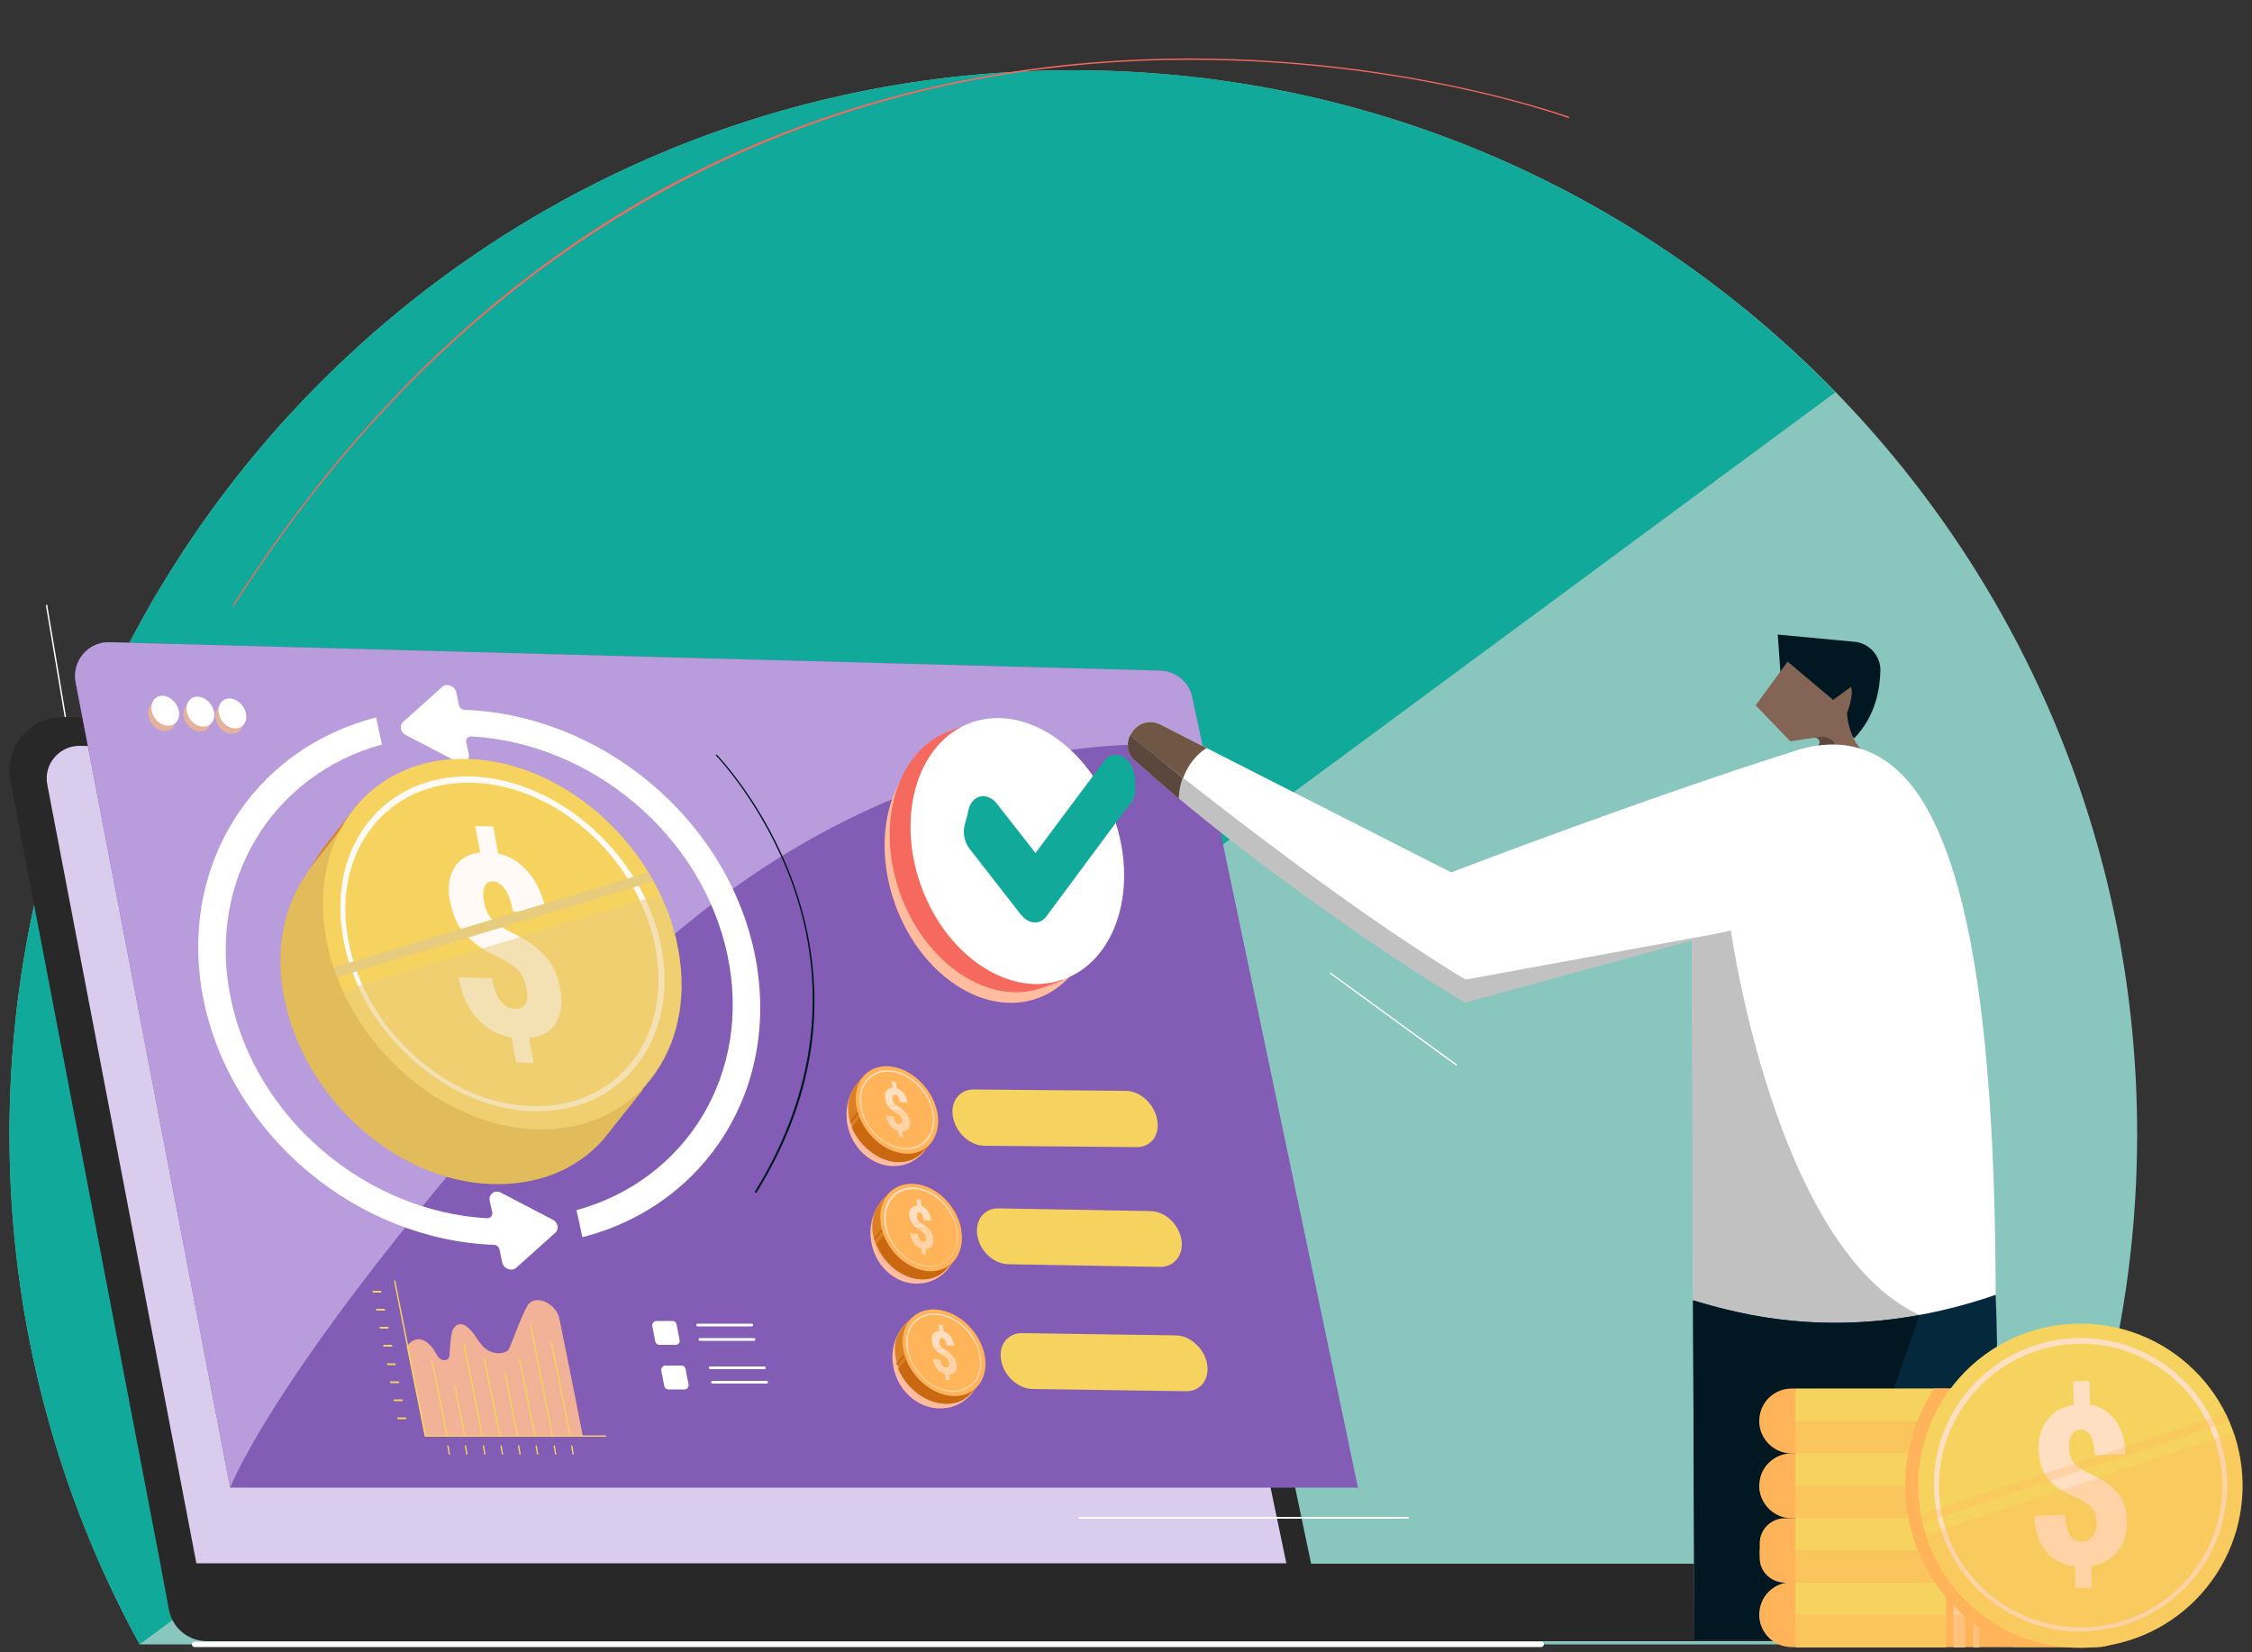 <?xml version="1.0" encoding="UTF-8"?> <!-- Generator: Adobe Illustrator 26.0.2, SVG Export Plug-In . SVG Version: 6.00 Build 0) --> <svg xmlns="http://www.w3.org/2000/svg" xmlns:xlink="http://www.w3.org/1999/xlink" version="1.1" id="Layer_1" x="0px" y="0px" viewBox="0 0 500 366.8" style="enable-background:new 0 0 500 366.8;" xml:space="preserve"><rect x="0" y="0" width="500" height="366.8" fill="#333333" stroke="none"/> <style type="text/css"> .st0{fill:#FFFFFF;} .st1{fill:#89C6BD;} .st2{fill:#11A999;} .st3{fill:#282828;} .st4{fill:#D9CCED;} .st5{fill:#835DB5;} .st6{fill:#B89CDB;} .st7{fill:#E5B39C;} .st8{fill:#FFBC9F;} .st9{fill:#F6695F;} .st10{fill:#F6D35E;} .st11{fill:#DB7F23;} .st12{fill:#C96811;} .st13{fill:#FFB45A;} .st14{fill:#FFDFC2;} .st15{opacity:0.28;} .st16{fill:#E2BB5A;} .st17{fill:#FFFAF5;} .st18{opacity:0.54;} .st19{fill:#E8CC7E;} .st20{fill:#F2B297;} .st21{fill:#011721;} .st22{fill:#846555;} .st23{fill:#5B473C;} .st24{fill:#C1C1C1;} .st25{fill:#05293C;} .st26{fill:#705645;} .st27{fill:#FFCC99;} .st28{opacity:0.46;} </style> <g> <path class="st0" d="M23.7,213.6c-0.1,0-0.1-0.1-0.2-0.1l-13.3-79c0-0.1,0-0.2,0.1-0.2c0.1,0,0.2,0,0.2,0.1l13.3,79 C23.8,213.5,23.8,213.6,23.7,213.6C23.7,213.6,23.7,213.6,23.7,213.6z"></path> </g> <g> <g> <g> <g> <g> <path class="st1" d="M445.6,365.1c18.4-33.6,28.9-72.3,28.9-113.3c0-130.4-105.7-236.2-236.2-236.2 C107.9,15.6,2.1,121.3,2.1,251.8c0,41.1,10.5,79.7,28.9,113.3H445.6z"></path> </g> </g> </g> </g> <g> <g> <path class="st2" d="M238.3,15.6C107.9,15.6,2.1,121.3,2.1,251.8c0,41.1,10.5,79.7,28.9,113.3l376.5-278 C364.7,43,304.7,15.6,238.3,15.6z"></path> </g> </g> <g> <g> <path class="st0" d="M342.2,365.7h-299c-0.4,0-0.6-0.3-0.6-0.6s0.3-0.6,0.6-0.6h299c0.4,0,0.6,0.3,0.6,0.6 S342.5,365.7,342.2,365.7z"></path> </g> </g> <g> <g> <path class="st3" d="M291.1,347.2L255,174.9c-1.1-5.4-5.8-9.3-11.4-9.5l-229.3-6.2c-7.6-0.2-13.5,6.7-12,14.2l33.3,173.8 l1.9,10.2c0.8,4.1,4.3,7,8.5,7h359.2c4.8,0,8.6-3.9,8.6-8.6l0,0c0-4.8-3.9-8.6-8.6-8.6H291.1z"></path> </g> </g> <g> <g> <path class="st4" d="M285.6,347.1h-242L10.5,174.2c-0.9-4.5,2.7-8.7,7.3-8.6l225.5,6.1c3.3,0.1,6.2,2.5,6.9,5.7L285.6,347.1z"></path> </g> </g> <g> <g> <g> <path class="st5" d="M301.5,330.3H51.1L16.8,151.5c-0.9-4.7,2.8-9,7.5-8.9l233.3,6.3c3.5,0.1,6.4,2.5,7.1,5.9L301.5,330.3z"></path> </g> </g> <g> <g> <path class="st6" d="M264.7,154.8c-0.7-3.4-3.7-5.8-7.1-5.9l-233.3-6.3c-4.8-0.1-8.4,4.2-7.5,8.9l34.3,178.8 c0,0,11.4-30.3,77.3-102.3c67.8-74.1,138.7-62,138.7-62L264.7,154.8z"></path> </g> </g> <g> <g> <g> <g> <g> <g> <path class="st7" d="M38.9,158.6c0.6,1.8-0.3,3.5-1.9,3.7c-1.6,0.2-3.4-1-3.9-2.9c-0.6-1.8,0.3-3.5,1.9-3.7 C36.6,155.5,38.4,156.8,38.9,158.6z"></path> </g> </g> </g> </g> <g> <g> <g> <g> <path class="st7" d="M46.7,158.7c0.6,1.8-0.3,3.5-1.9,3.7c-1.6,0.2-3.4-1-3.9-2.9c-0.6-1.8,0.3-3.5,1.9-3.7 C44.4,155.6,46.2,156.9,46.7,158.7z"></path> </g> </g> </g> </g> <g> <g> <g> <g> <path class="st7" d="M53.8,159.2c0.6,1.8-0.3,3.5-1.9,3.7c-1.6,0.2-3.4-1-3.9-2.9c-0.6-1.8,0.3-3.5,1.9-3.7 S53.3,157.3,53.8,159.2z"></path> </g> </g> </g> </g> </g> <g> <g> <g> <g> <g> <path class="st0" d="M39.6,157.4c0.6,1.8-0.3,3.5-1.9,3.7c-1.6,0.2-3.4-1-3.9-2.9c-0.6-1.8,0.3-3.5,1.9-3.7 C37.3,154.3,39,155.6,39.6,157.4z"></path> </g> </g> </g> </g> <g> <g> <g> <g> <path class="st0" d="M47.4,157.6c0.6,1.8-0.3,3.5-1.9,3.7c-1.6,0.2-3.4-1-3.9-2.9c-0.6-1.8,0.3-3.5,1.9-3.7 C45,154.5,46.8,155.7,47.4,157.6z"></path> </g> </g> </g> </g> <g> <g> <g> <g> <path class="st0" d="M54.5,158c0.6,1.8-0.3,3.5-1.9,3.7c-1.6,0.2-3.4-1-3.9-2.9c-0.6-1.8,0.3-3.5,1.9-3.7 C52.2,154.9,53.9,156.2,54.5,158z"></path> </g> </g> </g> </g> </g> </g> <g> <g> <ellipse transform="matrix(0.94 -0.34 0.34 0.94 -52.567 86.411)" class="st8" cx="220.2" cy="193.2" rx="22.7" ry="30.3"></ellipse> </g> <g> <path class="st9" d="M235.5,216.3l-4.4,1.6l0.2,0.6c-10.6,0.6-21.9-8.1-26.8-21.7c-4.9-13.6-1.9-27.6,6.7-33.8l0.2,0.6l4.4-1.6 l-0.5-1.3l-4.4,1.6l0,0c-11.8,4.3-16.7,20.5-11,36.2c5.7,15.7,19.8,25,31.6,20.8l0,0l4.4-1.6L235.5,216.3z"></path> </g> <g> <ellipse transform="matrix(0.94 -0.34 0.34 0.94 -50.817 88.125)" class="st0" cx="226" cy="189" rx="22.7" ry="30.3"></ellipse> </g> </g> <g> <g> <path class="st2" d="M250.9,174.9c-0.2-0.9-0.6-1.8-1.1-2.5h0c-1.6-2-4.1-2.2-5.5-0.3L229,192.7l-8.6-11c-1.5-1.9-3.6-2.1-5-0.8 l-0.3-1l-0.8,2.8l0,0c-0.6,1.8-0.3,4.2,1,5.8l11.3,14.5c0,0,0.1,0.1,0.1,0.1c0,0,0,0.1,0.1,0.1c1.6,2,4.1,2.2,5.5,0.3l17.8-24 l1-1.2c0.6-0.7,0.9-1.7,0.9-2.6v-2.2L250.9,174.9z"></path> </g> <g> <path class="st2" d="M250.7,169.2L250.7,169.2c-1.6-2-4.1-2.2-5.5-0.3l-15.3,20.5l-8.6-11c-1.6-2-4.1-2.2-5.5-0.3 c-1.4,1.9-1.2,5.1,0.4,7.1l11.3,14.5c0,0,0.1,0.1,0.1,0.1c0,0,0,0.1,0.1,0.1c1.6,2,4.1,2.2,5.5,0.3l17.8-24 C252.4,174.5,252.3,171.3,250.7,169.2z"></path> </g> </g> <g> <g> <path class="st10" d="M252.4,254.7l-33.8-0.3c-3.2,0-6.3-2.8-7-6.3l0,0c-0.7-3.4,1.4-6.2,4.5-6.2l33.8,0.3c3.2,0,6.3,2.8,7,6.3 l0,0C257.6,252,255.6,254.7,252.4,254.7z"></path> </g> <g> <path class="st8" d="M207.5,247.5c0.6,6-3.2,11.1-8.6,11.4c-5.4,0.3-10.3-4.3-10.9-10.2s3.2-11.1,8.6-11.4 C202,237,206.9,241.6,207.5,247.5z"></path> </g> <g> <g> <g> <g> <g> <path class="st11" d="M206.1,253.3c0.3-1.1,0.4-2.5,0.2-3.9c-0.7-5.3-5.3-10-10.3-10.6c-1.3-0.2-2.4,0-3.5,0.4l-0.5-0.6 l-1.9,2.2c0,0-0.1,0.1-0.1,0.1l-0.1,0.2l0,0c-1.2,1.5-1.8,3.7-1.5,6.2c0.7,5.3,5.3,10,10.3,10.6c2.3,0.3,4.3-0.3,5.8-1.7 l1.8-1.8L206.1,253.3z"></path> </g> </g> </g> </g> <g> <g> <g> <g> <path class="st12" d="M204.4,256.2l1.8-1.8l-0.2-1c0.3-1.1,0.4-2.5,0.2-3.9c-0.1-0.9-0.4-1.8-0.7-2.6l-6.2-0.8l-8.5,2.1 l-1.7,2.1c1.7,4,5.5,7.2,9.5,7.7C200.9,258.2,202.9,257.6,204.4,256.2z"></path> </g> </g> </g> </g> <g> <g> <g> <g> <g> <g> <g> <g> <g> <g> <g> <g> <g> <g> <path class="st13" d="M208.2,247.5c0.7,5.3-2.7,9.2-7.7,8.6c-5-0.6-9.6-5.4-10.4-10.7s2.7-9.2,7.7-8.6 C202.8,237.4,207.4,242.2,208.2,247.5z"></path> </g> </g> </g> </g> </g> </g> </g> </g> </g> </g> </g> </g> </g> <g> <g> <g> <g> <g> <g> <g> <g> <g> <g> <g> <g> <g> <path class="st14" d="M199.3,255c-1.8-0.5-3.6-1.5-5.1-3.1c-1.8-1.8-2.9-4.1-3.2-6.5c-0.7-4.8,2.5-8.3,7-7.7 c4.5,0.5,8.7,4.9,9.4,9.7c0.3,2.3-0.2,4.4-1.5,5.9c-1.3,1.5-3.2,2.1-5.4,1.9C200,255.1,199.6,255.1,199.3,255z M199,238.2c-0.3-0.1-0.7-0.1-1-0.2c-4.4-0.5-7.4,2.8-6.7,7.5c0.3,2.3,1.4,4.5,3.1,6.2c1.7,1.8,3.8,2.9,5.9,3.1 c2.1,0.3,4-0.4,5.2-1.8c1.3-1.4,1.8-3.4,1.5-5.7l0,0C206.4,243.1,202.9,239.2,199,238.2z"></path> </g> </g> </g> </g> </g> </g> </g> </g> </g> </g> </g> </g> </g> <g> <g> <g> <g> <g> <g> <g> <g> <g> <g> <g> <g> <g> <g> <path class="st14" d="M200.3,248.8c0-0.4-0.2-0.6-0.3-0.9c-0.2-0.2-0.4-0.4-0.8-0.7c-0.7-0.4-1.2-0.7-1.5-1 c-0.3-0.3-0.6-0.6-0.8-1c-0.2-0.4-0.3-0.8-0.4-1.3c-0.1-0.7,0-1.3,0.3-1.7s0.8-0.6,1.4-0.7l-0.2-1.4l0.9,0.1 l0.2,1.4c0.6,0.2,1.1,0.6,1.6,1.2c0.4,0.6,0.7,1.3,0.8,2.1l-1.7-0.2c-0.1-0.5-0.2-0.9-0.4-1.2 c-0.2-0.3-0.4-0.4-0.6-0.4c-0.2,0-0.4,0.1-0.5,0.2c-0.1,0.2-0.1,0.5-0.1,0.8c0,0.3,0.1,0.6,0.3,0.8 c0.2,0.2,0.4,0.5,0.8,0.7c0.7,0.4,1.2,0.8,1.5,1.1c0.3,0.3,0.6,0.6,0.8,1c0.2,0.4,0.3,0.8,0.4,1.2 c0.1,0.7,0,1.3-0.3,1.7c-0.3,0.4-0.8,0.6-1.4,0.6l0.2,1.3l-0.9-0.1l-0.2-1.3c-0.7-0.2-1.3-0.6-1.8-1.2 c-0.5-0.6-0.7-1.3-0.9-2.2l1.7,0.2c0.1,0.5,0.2,0.9,0.4,1.2c0.2,0.3,0.4,0.5,0.7,0.5c0.2,0,0.4,0,0.5-0.2 C200.3,249.4,200.3,249.2,200.3,248.8z"></path> </g> </g> </g> </g> </g> </g> </g> </g> </g> </g> </g> </g> </g> </g> <g class="st15"> <g> <g> <g> <g> <g> <g> <g> <g> <g> <g> <g> <g> <path class="st13" d="M207.4,244.6l-16.5,3.5c1.7,4.1,5.5,7.5,9.6,8c5,0.6,8.4-3.2,7.7-8.6 C208,246.5,207.7,245.6,207.4,244.6z"></path> </g> </g> </g> </g> </g> </g> </g> </g> </g> </g> </g> </g> </g> <g class="st15"> <g> <g> <g> <g> <g> <g> <g> <g> <g> <g> <g> <g> <path class="st13" d="M190.6,247.4l16.5-3.5c-0.1-0.2-0.2-0.3-0.3-0.5l-16.4,3.5 C190.4,247.1,190.5,247.2,190.6,247.4z"></path> </g> </g> </g> </g> </g> </g> </g> </g> </g> </g> </g> </g> </g> </g> <g> <g> <g> <g> <path class="st12" d="M188.9,249.4l1.7-2l-0.2-0.5l-1.7,2C188.8,249.1,188.8,249.3,188.9,249.4z"></path> </g> </g> </g> </g> </g> </g> <g> <g> <path class="st10" d="M257.6,281.3l-33.8-0.6c-3.2-0.1-6.2-2.9-6.8-6.3l0,0c-0.6-3.4,1.5-6.2,4.7-6.1l33.8,0.6 c3.2,0.1,6.2,2.9,6.8,6.3l0,0C262.9,278.6,260.7,281.3,257.6,281.3z"></path> </g> <g> <path class="st8" d="M212.9,273.7c0.5,6-3.5,11.1-8.9,11.3c-5.4,0.3-10.2-4.3-10.7-10.3c-0.5-6,3.5-11.1,8.9-11.3 C207.6,263.1,212.4,267.7,212.9,273.7z"></path> </g> <g> <g> <g> <g> <g> <path class="st11" d="M211.3,279.5c0.3-1.1,0.4-2.5,0.3-3.9c-0.6-5.3-5.1-10.1-10-10.7c-1.3-0.2-2.4,0-3.5,0.3l-0.5-0.6 l-2,2.2c0,0-0.1,0.1-0.1,0.1l-0.1,0.2l0,0c-1.3,1.5-1.9,3.7-1.7,6.2c0.6,5.3,5.1,10.1,10,10.7c2.3,0.3,4.3-0.2,5.9-1.7 l1.8-1.8L211.3,279.5z"></path> </g> </g> </g> </g> <g> <g> <g> <g> <path class="st12" d="M209.6,282.3l1.8-1.8l-0.1-1c0.3-1.1,0.4-2.5,0.3-3.9c-0.1-0.9-0.3-1.8-0.6-2.6l-6.2-0.8l-8.5,2 l-1.7,2c1.6,4,5.3,7.3,9.3,7.8C206,284.2,208,283.7,209.6,282.3z"></path> </g> </g> </g> </g> <g> <g> <g> <g> <g> <g> <g> <g> <g> <g> <g> <g> <g> <g> <path class="st13" d="M213.5,273.7c0.6,5.3-2.9,9.1-7.9,8.5c-5-0.7-9.5-5.5-10.1-10.8c-0.6-5.3,2.9-9.1,7.9-8.5 C208.4,263.5,212.9,268.3,213.5,273.7z"></path> </g> </g> </g> </g> </g> </g> </g> </g> </g> </g> </g> </g> </g> <g> <g> <g> <g> <g> <g> <g> <g> <g> <g> <g> <g> <g> <path class="st14" d="M204.4,281c-1.8-0.5-3.6-1.6-5-3.1c-1.7-1.9-2.8-4.2-3.1-6.5c-0.5-4.8,2.7-8.3,7.2-7.7 c4.5,0.6,8.6,5,9.1,9.8c0.3,2.3-0.3,4.4-1.7,5.9c-1.4,1.4-3.3,2.1-5.5,1.8C205.1,281.2,204.8,281.1,204.4,281z M204.6,264.3c-0.3-0.1-0.7-0.2-1-0.2c-4.3-0.6-7.4,2.8-6.9,7.4c0.3,2.3,1.3,4.5,3,6.3c1.7,1.8,3.7,2.9,5.8,3.2 c2.1,0.3,4-0.3,5.3-1.7c1.3-1.4,1.9-3.4,1.6-5.7l0,0C211.9,269.2,208.5,265.3,204.6,264.3z"></path> </g> </g> </g> </g> </g> </g> </g> </g> </g> </g> </g> </g> </g> <g> <g> <g> <g> <g> <g> <g> <g> <g> <g> <g> <g> <g> <g> <path class="st14" d="M205.6,274.9c0-0.4-0.1-0.7-0.3-0.9c-0.2-0.2-0.4-0.4-0.7-0.7c-0.6-0.4-1.1-0.7-1.5-1 c-0.3-0.3-0.6-0.6-0.8-1c-0.2-0.4-0.3-0.8-0.4-1.3c-0.1-0.7,0-1.3,0.4-1.7c0.3-0.4,0.8-0.6,1.4-0.6l-0.2-1.4 l0.9,0.1l0.2,1.4c0.6,0.2,1.1,0.6,1.5,1.2c0.4,0.6,0.6,1.3,0.7,2.1l-1.7-0.2c-0.1-0.5-0.2-0.9-0.3-1.2 c-0.2-0.3-0.4-0.4-0.6-0.5c-0.2,0-0.4,0-0.5,0.2c-0.1,0.2-0.1,0.5-0.1,0.8c0,0.3,0.1,0.6,0.3,0.8 c0.1,0.2,0.4,0.5,0.8,0.7c0.7,0.4,1.2,0.8,1.5,1.1c0.3,0.3,0.6,0.6,0.7,1c0.2,0.4,0.3,0.8,0.3,1.2 c0.1,0.7,0,1.3-0.3,1.7c-0.3,0.4-0.8,0.6-1.4,0.6l0.1,1.3l-0.9-0.1l-0.1-1.3c-0.7-0.2-1.3-0.6-1.7-1.2 s-0.7-1.3-0.8-2.2l1.7,0.2c0.1,0.5,0.2,0.9,0.4,1.2c0.2,0.3,0.4,0.5,0.7,0.5c0.2,0,0.4,0,0.5-0.2 C205.6,275.5,205.6,275.2,205.6,274.9z"></path> </g> </g> </g> </g> </g> </g> </g> </g> </g> </g> </g> </g> </g> </g> <g class="st15"> <g> <g> <g> <g> <g> <g> <g> <g> <g> <g> <g> <g> <path class="st13" d="M212.8,270.7l-16.6,3.3c1.5,4.2,5.3,7.5,9.4,8.1c5,0.7,8.5-3.1,7.9-8.5 C213.4,272.7,213.2,271.7,212.8,270.7z"></path> </g> </g> </g> </g> </g> </g> </g> </g> </g> </g> </g> </g> </g> <g class="st15"> <g> <g> <g> <g> <g> <g> <g> <g> <g> <g> <g> <g> <path class="st13" d="M195.9,273.4l16.6-3.3c-0.1-0.2-0.2-0.3-0.2-0.5l-16.5,3.3 C195.8,273,195.9,273.2,195.9,273.4z"></path> </g> </g> </g> </g> </g> </g> </g> </g> </g> </g> </g> </g> </g> </g> <g> <g> <g> <g> <path class="st12" d="M194.2,275.4l1.7-2l-0.1-0.5l-1.7,2C194.1,275,194.1,275.2,194.2,275.4z"></path> </g> </g> </g> </g> </g> </g> <g> <g> <path class="st10" d="M263.4,308.9l-34.1-0.5c-3.2,0-6.4-2.9-7-6.3l0,0c-0.7-3.4,1.4-6.1,4.6-6.1l34.1,0.5c3.2,0,6.4,2.9,7,6.3 l0,0C268.6,306.2,266.6,308.9,263.4,308.9z"></path> </g> <g> <path class="st8" d="M218,301.5c0.6,5.9-3.3,11-8.8,11.2c-5.5,0.3-10.4-4.3-11-10.2c-0.6-5.9,3.3-11,8.8-11.2 C212.5,291,217.4,295.5,218,301.5z"></path> </g> <g> <g> <g> <g> <g> <path class="st11" d="M216.6,307.2c0.3-1.1,0.4-2.4,0.2-3.9c-0.7-5.2-5.3-10-10.3-10.6c-1.3-0.2-2.5,0-3.5,0.3l-0.5-0.5 l-2,2.1c0,0-0.1,0.1-0.1,0.1l-0.1,0.2l0,0c-1.3,1.5-1.9,3.6-1.5,6.1c0.7,5.2,5.3,10,10.3,10.6c2.3,0.3,4.3-0.2,5.9-1.7 l1.8-1.8L216.6,307.2z"></path> </g> </g> </g> </g> <g> <g> <g> <g> <path class="st12" d="M214.9,310l1.8-1.8l-0.2-1c0.3-1.1,0.4-2.4,0.2-3.9c-0.1-0.9-0.4-1.8-0.7-2.6l-6.3-0.8l-8.6,2l-1.7,2 c1.7,4,5.5,7.2,9.5,7.7C211.3,311.9,213.3,311.4,214.9,310z"></path> </g> </g> </g> </g> <g> <g> <g> <g> <g> <g> <g> <g> <g> <g> <g> <g> <g> <g> <path class="st13" d="M218.7,301.5c0.7,5.3-2.8,9-7.8,8.4c-5-0.6-9.7-5.4-10.4-10.7c-0.7-5.3,2.8-9,7.8-8.4 C213.3,291.4,218,296.2,218.7,301.5z"></path> </g> </g> </g> </g> </g> </g> </g> </g> </g> </g> </g> </g> </g> <g> <g> <g> <g> <g> <g> <g> <g> <g> <g> <g> <g> <g> <path class="st14" d="M209.7,308.8c-1.8-0.5-3.6-1.5-5.1-3.1c-1.8-1.8-2.9-4.1-3.3-6.4c-0.7-4.8,2.5-8.2,7.1-7.6 c4.6,0.6,8.8,4.9,9.4,9.7c0.3,2.3-0.2,4.4-1.6,5.8c-1.3,1.4-3.3,2.1-5.5,1.8C210.4,308.9,210,308.9,209.7,308.8z M209.4,292.2c-0.3-0.1-0.7-0.2-1-0.2c-4.4-0.6-7.5,2.7-6.8,7.3c0.3,2.2,1.4,4.4,3.1,6.2c1.7,1.8,3.8,2.9,6,3.2 c2.1,0.3,4-0.4,5.3-1.7c1.3-1.4,1.8-3.4,1.5-5.6l0,0C217,297.1,213.4,293.2,209.4,292.2z"></path> </g> </g> </g> </g> </g> </g> </g> </g> </g> </g> </g> </g> </g> <g> <g> <g> <g> <g> <g> <g> <g> <g> <g> <g> <g> <g> <g> <path class="st14" d="M210.7,302.7c0-0.4-0.2-0.6-0.3-0.9c-0.2-0.2-0.4-0.4-0.8-0.7c-0.7-0.4-1.2-0.7-1.5-1 c-0.3-0.3-0.6-0.6-0.8-1c-0.2-0.4-0.3-0.8-0.4-1.3c-0.1-0.7,0-1.3,0.3-1.7s0.8-0.6,1.4-0.6l-0.2-1.4l0.9,0.1 l0.2,1.4c0.6,0.2,1.2,0.6,1.6,1.2c0.4,0.6,0.7,1.3,0.8,2.1l-1.7-0.2c-0.1-0.5-0.2-0.9-0.4-1.2 c-0.2-0.3-0.4-0.4-0.6-0.4c-0.2,0-0.4,0-0.5,0.2c-0.1,0.2-0.1,0.4-0.1,0.8c0,0.3,0.1,0.6,0.3,0.8 c0.2,0.2,0.4,0.5,0.8,0.7c0.7,0.4,1.2,0.8,1.5,1.1c0.3,0.3,0.6,0.6,0.8,1c0.2,0.4,0.3,0.8,0.4,1.2 c0.1,0.7,0,1.3-0.3,1.7c-0.3,0.4-0.8,0.6-1.4,0.6l0.2,1.3l-0.9-0.1l-0.2-1.3c-0.7-0.2-1.3-0.6-1.8-1.2 c-0.5-0.6-0.7-1.3-0.9-2.2l1.7,0.2c0.1,0.5,0.2,0.9,0.4,1.2c0.2,0.3,0.4,0.5,0.8,0.5c0.2,0,0.4,0,0.5-0.2 C210.7,303.3,210.8,303,210.7,302.7z"></path> </g> </g> </g> </g> </g> </g> </g> </g> </g> </g> </g> </g> </g> </g> <g class="st15"> <g> <g> <g> <g> <g> <g> <g> <g> <g> <g> <g> <g> <path class="st13" d="M217.9,298.6l-16.7,3.3c1.7,4.1,5.6,7.5,9.7,8c5,0.6,8.5-3.1,7.8-8.4 C218.6,300.5,218.3,299.5,217.9,298.6z"></path> </g> </g> </g> </g> </g> </g> </g> </g> </g> </g> </g> </g> </g> <g class="st15"> <g> <g> <g> <g> <g> <g> <g> <g> <g> <g> <g> <g> <path class="st13" d="M200.9,301.2l16.7-3.3c-0.1-0.2-0.2-0.3-0.3-0.5l-16.6,3.3 C200.8,300.9,200.8,301,200.9,301.2z"></path> </g> </g> </g> </g> </g> </g> </g> </g> </g> </g> </g> </g> </g> </g> <g> <g> <g> <g> <path class="st12" d="M199.2,303.2l1.7-2l-0.2-0.5l-1.7,2C199.1,302.9,199.1,303,199.2,303.2z"></path> </g> </g> </g> </g> </g> </g> <g> <g> <path class="st0" d="M111.2,264.8c-1.3-0.7-2.7,0.3-2.5,1.7l0.6,2.7c0.1,0.7-0.4,1.3-1.1,1.3c-26.7-1.5-51.2-21.8-56.9-48.5 c-5.6-26.3,9.1-50,33.5-56.7l-1.3-6c-27.7,7.1-44.4,33.6-38.2,63.2c6.4,30.1,34.3,52.8,64.4,53.9c0.6,0,1.1,0.5,1.2,1l0.6,2.9 c0.3,1.4,2.1,2.1,3.1,1.2l8.7-7.8c0.9-0.8,0.6-2.3-0.6-2.9L111.2,264.8z"></path> </g> <g> <path class="st0" d="M101.6,169.2c1.3,0.7,2.7-0.3,2.5-1.7l-0.6-2.7c-0.1-0.7,0.4-1.3,1.1-1.3c26.7,1.5,51.2,21.8,56.9,48.5 c5.6,26.3-9.1,50-33.5,56.7l1.3,6c27.7-7.1,44.4-33.6,38.2-63.2c-6.4-30.1-34.3-52.8-64.4-53.9c-0.6,0-1.1-0.5-1.2-1l-0.6-2.9 c-0.3-1.4-2.1-2.1-3.1-1.2l-8.7,7.8c-0.9,0.8-0.6,2.3,0.6,2.9L101.6,169.2z"></path> </g> </g> <g> <g> <g> <g> <g> <path class="st11" d="M142.6,236.7c1.1-5.1,1.2-10.7,0-16.9c-4.1-22.5-24.7-41.2-46.1-41.9c-5.5-0.2-10.5,0.9-14.8,2.9 l-2.3-2.2l-7.9,10.1c-0.1,0.2-0.3,0.4-0.4,0.6l-0.6,0.8l0.1,0c-5.1,7-7.3,16.6-5.3,27.3c4.1,22.5,24.7,41.2,46.1,41.9 c9.8,0.3,18.4-2.8,24.7-9.7l7.4-8.7L142.6,236.7z"></path> </g> </g> </g> </g> <g> <g> <g> <g> <path class="st16" d="M140.3,240.3c1.1-5.1,1.2-10.7,0-16.9c-4.1-22.5-24.7-41.2-46.1-41.9c-5.5-0.2-10.5,0.9-14.8,2.9 l-2.3-2.2l-7.9,10.1c-0.1,0.2-0.3,0.4-0.4,0.6l-0.6,0.8l0.1,0c-5.1,7-7.3,16.6-5.3,27.3c4.1,22.5,24.7,41.2,46.1,41.9 c9.8,0.3,18.4-2.8,24.7-9.7l8.9-11.2L140.3,240.3z"></path> </g> </g> </g> </g> <g> <g> <g> <g> <path class="st16" d="M136.1,249.5l7.4-8.7l-0.8-4.1c1.1-5.1,1.2-10.7,0-16.9c-0.7-3.8-1.9-7.5-3.5-11.1l-27-1l-36.2,12.2 l-6.8,9.5c7.9,16.7,24.8,29.1,42.1,29.7C121.1,259.5,129.8,256.3,136.1,249.5z"></path> </g> </g> </g> </g> <g> <g> <g> <g> <g> <g> <g> <g> <g> <g> <g> <g> <g> <g> <path class="st10" d="M150.6,210.9c4.1,22.7-10,40.5-31.6,39.8C97.4,250,76.5,231,72.4,208.3 c-4.1-22.7,10-40.5,31.6-39.8C125.6,169.2,146.5,188.2,150.6,210.9z"></path> </g> </g> </g> </g> </g> </g> </g> </g> </g> </g> </g> </g> </g> <g> <g> <g> <g> <g> <g> <g> <g> <g> <g> <g> <g> <g> <path class="st17" d="M113.7,246.3c-7.9-1.3-15.7-5.2-22.4-11.3c-8-7.2-13.3-16.7-15.1-26.6 c-3.7-20.5,9.1-36.6,28.6-36c19.5,0.7,38.4,17.8,42.1,38.3c1.8,9.9-0.2,19.1-5.6,25.9c-5.4,6.8-13.6,10.4-23,10.1 C116.7,246.7,115.2,246.6,113.7,246.3z M109.3,174.2c-1.5-0.2-2.9-0.4-4.4-0.4c-18.8-0.6-31.2,15-27.6,34.8 c1.7,9.6,6.9,18.7,14.6,25.7c7.7,7,16.9,11,26.1,11.3c9.1,0.3,17-3.2,22.2-9.7c5.2-6.6,7.1-15.5,5.4-25l0,0 C142.3,192.5,126.6,177,109.3,174.2z"></path> </g> </g> </g> </g> </g> </g> </g> </g> </g> </g> </g> </g> </g> <g> <g> <g> <g> <g> <g> <g> <g> <g> <g> <g> <g> <g> <g> <path class="st17" d="M116.9,219.4c-0.3-1.5-0.8-2.7-1.5-3.6c-0.8-0.9-1.9-1.8-3.4-2.6c-2.9-1.3-5.1-2.6-6.6-3.8 c-1.5-1.2-2.7-2.5-3.6-4c-0.9-1.5-1.5-3.3-1.9-5.3c-0.6-3-0.2-5.5,1-7.5c1.2-1.9,3.2-3.1,5.7-3.3l-1.1-5.9l4,0.1 l1.1,6c2.7,0.6,5,2.1,6.9,4.4c1.9,2.3,3.1,5.2,3.8,8.7l-7.4-0.2c-0.4-2.2-1-3.9-1.8-5c-0.8-1.1-1.7-1.7-2.6-1.7 c-0.9,0-1.6,0.4-1.9,1.2c-0.4,0.8-0.4,2-0.1,3.5c0.2,1.3,0.7,2.4,1.4,3.3c0.7,0.9,1.9,1.8,3.6,2.8 c3.1,1.5,5.3,2.8,6.7,4c1.4,1.2,2.6,2.5,3.4,4c0.9,1.5,1.5,3.2,1.8,5.2c0.6,3.1,0.2,5.6-1,7.5 c-1.2,1.9-3.2,3-5.9,3.3l1,5.5l-3.9-0.1l-1-5.5c-3.1-0.6-5.7-2-7.7-4.3c-2.1-2.3-3.4-5.3-4.1-9.1l7.4,0.2 c0.4,2.2,1,3.8,1.9,5c0.9,1.2,2,1.8,3.3,1.8c1.1,0,1.8-0.4,2.3-1.2C117.1,222.1,117.2,220.9,116.9,219.4z"></path> </g> </g> </g> </g> </g> </g> </g> </g> </g> </g> </g> </g> </g> </g> <g class="st18"> <g> <g> <g> <g> <g> <g> <g> <g> <g> <g> <g> <g> <path class="st19" d="M146.6,198.6l-70.5,21.4c7.9,17.2,25.1,30.2,42.9,30.8c21.6,0.7,35.8-17.1,31.6-39.8 C149.8,206.6,148.5,202.5,146.6,198.6z"></path> </g> </g> </g> </g> </g> </g> </g> </g> </g> </g> </g> </g> </g> <g> <g> <g> <g> <g> <g> <g> <g> <g> <g> <g> <g> <g> <path class="st19" d="M74.8,217l70.3-21.3c-0.4-0.7-0.8-1.4-1.2-2L74,214.8C74.3,215.5,74.5,216.3,74.8,217z"></path> </g> </g> </g> </g> </g> </g> </g> </g> </g> </g> </g> </g> </g> </g> <g> <g> <g> <g> <path class="st16" d="M68,226.4l6.8-9.4l-0.8-2.2l-6.9,9.3C67.4,224.9,67.7,225.6,68,226.4z"></path> </g> </g> </g> </g> </g> <g> <g> <path class="st20" d="M90.3,299c0,0,2.2-3.6,5.3-0.2c0.5,0.5,0.8,1.1,1.2,1.7c0.1,0.1,0.2,0.3,0.3,0.5c0.8,1.4,2.7,1.3,2.7-0.1 c0.1-2.4,0.4-5.2,0.8-5.8c0.9-1.4,2.6-2.2,5.5,2.4c0,0,0.2,0.3,0.6,0.8c1.6,2.2,4.3,2.7,6,1.6c0.6-0.4,2.6-6.8,4.4-10 c1.6-2.7,6.4-0.6,7.1,2.9c1,5,3,14.7,5.2,26.1l-35.1,0L90.3,299z"></path> </g> </g> <g> <g> <path class="st10" d="M134.3,318.7l-7.6,0l-4.1-20.6c0-0.1-0.1-0.2-0.2-0.2c-0.1,0-0.1,0.1-0.1,0.2l4.1,20.6l-3.6,0l-4.8-24.3 c0-0.1-0.1-0.2-0.2-0.2c-0.1,0-0.1,0.1-0.1,0.2l4.8,24.3l-3.6,0l-3.4-17c0-0.1-0.1-0.2-0.2-0.2c-0.1,0-0.1,0.1-0.1,0.2l3.4,17 l-3.6,0l-2.7-13.8c0-0.1-0.1-0.2-0.2-0.2c-0.1,0-0.1,0.1-0.1,0.2l2.7,13.8l-3.6,0l-3.4-17c0-0.1-0.1-0.2-0.2-0.2 c-0.1,0-0.1,0.1-0.1,0.2l3.4,17l-3.6,0l-4-20.2c0-0.1-0.1-0.2-0.2-0.2c-0.1,0-0.1,0.1-0.1,0.2l4,20.2l-3.6,0l-2.2-11 c0-0.1-0.1-0.2-0.2-0.2c-0.1,0-0.1,0.1-0.1,0.2l2.2,11l-3.6,0l-3.3-16.4c0-0.1-0.1-0.2-0.2-0.2c-0.1,0-0.1,0.1-0.1,0.2l3.3,16.4 l-4.5,0l-6.8-34.2c0-0.1-0.1-0.2-0.2-0.2c-0.1,0-0.1,0.1-0.1,0.2l6.8,34.3c0,0.1,0.1,0.2,0.2,0.2l16.6,0h0l0,0l3.9,0h0l0,0 l3.9,0l0,0l0,0l7.8,0c0,0,0,0,0,0v0l7.8,0c0.1,0,0.1-0.1,0.1-0.2C134.4,318.8,134.3,318.7,134.3,318.7z"></path> </g> <g> <path class="st10" d="M99.4,320.9c-0.1,0-0.1,0.1-0.1,0.2l0.3,1.7c0,0.1,0.1,0.2,0.2,0.2c0.1,0,0.1-0.1,0.1-0.2l-0.3-1.7 C99.6,320.9,99.5,320.9,99.4,320.9z"></path> </g> <g> <path class="st10" d="M103.3,320.9c-0.1,0-0.1,0.1-0.1,0.2l0.3,1.7c0,0.1,0.1,0.2,0.2,0.2c0.1,0,0.1-0.1,0.1-0.2l-0.3-1.7 C103.5,320.9,103.4,320.9,103.3,320.9z"></path> </g> <g> <path class="st10" d="M107.3,320.9c-0.1,0-0.1,0.1-0.1,0.2l0.3,1.7c0,0.1,0.1,0.2,0.2,0.2c0.1,0,0.1-0.1,0.1-0.2l-0.3-1.7 C107.4,320.9,107.4,320.9,107.3,320.9z"></path> </g> <g> <path class="st10" d="M111.2,320.9c-0.1,0-0.1,0.1-0.1,0.2l0.3,1.7c0,0.1,0.1,0.2,0.2,0.2c0.1,0,0.1-0.1,0.1-0.2l-0.3-1.7 C111.4,320.9,111.3,320.9,111.2,320.9z"></path> </g> <g> <path class="st10" d="M115.1,320.9c-0.1,0-0.1,0.1-0.1,0.2l0.3,1.7c0,0.1,0.1,0.2,0.2,0.2c0.1,0,0.1-0.1,0.1-0.2l-0.3-1.7 C115.3,320.9,115.2,320.9,115.1,320.9z"></path> </g> <g> <path class="st10" d="M119,320.9c-0.1,0-0.1,0.1-0.1,0.2l0.3,1.7c0,0.1,0.1,0.2,0.2,0.2c0.1,0,0.1-0.1,0.1-0.2l-0.3-1.7 C119.2,320.9,119.1,320.9,119,320.9z"></path> </g> <g> <path class="st10" d="M123,320.9c-0.1,0-0.1,0.1-0.1,0.2l0.3,1.7c0,0.1,0.1,0.2,0.2,0.2c0.1,0,0.1-0.1,0.1-0.2l-0.3-1.7 C123.1,320.9,123,320.9,123,320.9z"></path> </g> <g> <path class="st10" d="M126.9,320.9c-0.1,0-0.1,0.1-0.1,0.2l0.3,1.7c0,0.1,0.1,0.2,0.2,0.2c0.1,0,0.1-0.1,0.1-0.2l-0.3-1.7 C127,320.9,127,320.9,126.9,320.9z"></path> </g> <g> <path class="st10" d="M84.7,286.8c0-0.1-0.1-0.2-0.2-0.2l-1.7,0c-0.1,0-0.1,0.1-0.1,0.2c0,0.1,0.1,0.2,0.2,0.2l1.7,0 C84.6,287,84.7,286.9,84.7,286.8z"></path> </g> <g> <path class="st10" d="M85.5,290.8c0-0.1-0.1-0.2-0.2-0.2l-1.7,0c-0.1,0-0.1,0.1-0.1,0.2c0,0.1,0.1,0.2,0.2,0.2l1.7,0 C85.4,291,85.5,290.9,85.5,290.8z"></path> </g> <g> <path class="st10" d="M86.3,294.8c0-0.1-0.1-0.2-0.2-0.2l-1.7,0c-0.1,0-0.1,0.1-0.1,0.2c0,0.1,0.1,0.2,0.2,0.2l1.7,0 C86.2,295,86.3,294.9,86.3,294.8z"></path> </g> <g> <path class="st10" d="M87.1,298.8c0-0.1-0.1-0.2-0.2-0.2l-1.7,0c-0.1,0-0.1,0.1-0.1,0.2c0,0.1,0.1,0.2,0.2,0.2l1.7,0 C87,299,87.1,298.9,87.1,298.8z"></path> </g> <g> <path class="st10" d="M87.9,302.9c0-0.1-0.1-0.2-0.2-0.2l-1.7,0c-0.1,0-0.1,0.1-0.1,0.2c0,0.1,0.1,0.2,0.2,0.2l1.7,0 C87.8,303,87.9,302.9,87.9,302.9z"></path> </g> <g> <path class="st10" d="M88.6,306.9c0-0.1-0.1-0.2-0.2-0.2l-1.7,0c-0.1,0-0.1,0.1-0.1,0.2c0,0.1,0.1,0.2,0.2,0.2l1.7,0 C88.6,307,88.7,306.9,88.6,306.9z"></path> </g> <g> <path class="st10" d="M89.4,310.9c0-0.1-0.1-0.2-0.2-0.2l-1.7,0c-0.1,0-0.1,0.1-0.1,0.2c0,0.1,0.1,0.2,0.2,0.2l1.7,0 C89.4,311,89.5,311,89.4,310.9z"></path> </g> <g> <path class="st10" d="M90,314.7l-1.7,0c-0.1,0-0.1,0.1-0.1,0.2c0,0.1,0.1,0.2,0.2,0.2l1.7,0c0.1,0,0.1-0.1,0.1-0.2 C90.2,314.8,90.1,314.7,90,314.7z"></path> </g> </g> <g> <g> <path class="st0" d="M150.9,297.6l-0.7-3.6c-0.1-0.4-0.4-0.7-0.9-0.7h-3.6c-0.5,0-0.9,0.5-0.9,1l0.7,3.6 c0.1,0.4,0.4,0.7,0.9,0.7h3.6C150.6,298.6,151,298.1,150.9,297.6z"></path> </g> <g> <path class="st0" d="M151.3,303.2h-3.6c-0.5,0-0.9,0.5-0.9,1l0.7,3.6c0.1,0.4,0.4,0.7,0.9,0.7h3.6c0.5,0,0.9-0.5,0.9-1l-0.7-3.6 C152.1,303.5,151.8,303.2,151.3,303.2z"></path> </g> <g> <path class="st0" d="M167.2,294.2c0-0.2-0.1-0.3-0.3-0.3h-12c-0.2,0-0.3,0.1-0.3,0.3c0,0.2,0.1,0.3,0.3,0.3h12 C167,294.5,167.2,294.4,167.2,294.2z"></path> </g> <g> <path class="st0" d="M167.7,297.4c0-0.2-0.1-0.3-0.3-0.3h-12c-0.2,0-0.3,0.1-0.3,0.3c0,0.2,0.1,0.3,0.3,0.3h12 C167.6,297.7,167.7,297.6,167.7,297.4z"></path> </g> <g> <path class="st0" d="M170,303.7c0-0.2-0.1-0.3-0.3-0.3h-12c-0.2,0-0.3,0.1-0.3,0.3c0,0.2,0.1,0.3,0.3,0.3h12 C169.8,304.1,170,303.9,170,303.7z"></path> </g> <g> <path class="st0" d="M170.2,306.6h-12c-0.2,0-0.3,0.1-0.3,0.3s0.1,0.3,0.3,0.3h12c0.2,0,0.3-0.1,0.3-0.3 S170.4,306.6,170.2,306.6z"></path> </g> </g> </g> <g> <g> <g> <path class="st21" d="M395.3,149.2l-0.6-8.3l17.1,1.6c3.2,0.3,5.7,3.1,5.7,6.3c-0.1,4.3-1.1,10.2-5.8,15.1L395.3,149.2z"></path> </g> </g> <g> <g> <path class="st22" d="M396.9,146.9l-7.1,9.7l7.7,8l5.3-0.8c0.6-0.1,1.2,0.4,1.2,1l0,0c0,0.5-0.3,0.9-0.8,1l-1.8,0.4l6.3,8.4 l4.9-6.3l1.2-1.6c-1.6-0.6-3.7-5.1-3.7-8.5c0,0,1.5-3.5,0.9-5.7c0,0-0.2,0.1-4,2.9L396.9,146.9z"></path> </g> </g> <g> <g> <path class="st23" d="M402.9,163.8c0.6-0.1,1.1,0.4,1.1,1c0,0.5-0.3,0.9-0.8,1l-1.8,0.4l6.3,8.4l2.4-3.4l-2.5-5.7 c-0.6-1.3-2-2.1-3.5-1.9L402.9,163.8z"></path> </g> </g> <g> <path class="st0" d="M257.7,160.9l64.5,32.8c0,0,41.9-16.1,76.7-27.1c12.4-3.9,22.2,1.2,28.7,12.5 c12.7,22.1,19.2,72.4,13.3,184.9h-64.7l-0.5-155.3l-50.5,13.8c0,0-38.9-23.3-73-53.5C247.8,165.2,252.5,158.3,257.7,160.9z"></path> </g> <g> <path class="st24" d="M426.2,292c-32.1-14.8-41.9-85.4-41.9-85.4l-8.7,2.1L376,310l43.1-0.9L426.2,292z"></path> </g> <g> <path class="st25" d="M375.9,288.7l0.3,75.3h64.7c1.5-29.1,3.3-46.6,2.2-76.5C409.7,299,385.5,291.5,375.9,288.7z"></path> </g> <g> <path class="st26" d="M261.8,177.3c0.4-8.1,6.1-11.2,6.1-11.2l0,0l-10.2-5.2c-5.2-2.6-9.9,4.3-5.5,8.1 C255.3,171.9,258.6,174.6,261.8,177.3L261.8,177.3z"></path> </g> <g> <path class="st24" d="M375.7,209l8.7-2.3l-59,10.8c-27-16.2-63.5-45.3-74.4-54.1c-0.8,1.8-0.7,4.1,1.2,5.7 c34.1,30.2,73,53.5,73,53.5l50.5-13.8L375.7,209z"></path> </g> <g> <path class="st23" d="M250.9,163.3c-0.8,1.8-0.7,4.1,1.2,5.7c3.2,2.8,6.4,5.6,9.6,8.3l0,0c0.1-1.8,0.4-3.3,0.9-4.6 C257.6,168.7,253.5,165.4,250.9,163.3z"></path> </g> <g> <path class="st21" d="M426.2,292c-24.7,4.5-42.4-1-50.3-3.2l0.3,75.3H401L426.2,292L426.2,292z"></path> </g> </g> <g> <g> <g> <g> <g> <g> <g> <g> <g> <g> <path class="st13" d="M397.8,322.7h68c4,0,7.2-3.2,7.2-7.2l0,0c0-4-3.2-7.2-7.2-7.2h-68c-4,0-7.2,3.2-7.2,7.2l0,0 C390.6,319.5,393.9,322.7,397.8,322.7z"></path> </g> </g> </g> </g> </g> </g> </g> </g> <g> <g> <g> <g> <g> <g> <g> <g> <rect x="398.6" y="308.3" transform="matrix(-1 -1.224647e-16 1.224647e-16 -1 830.655 631.062)" class="st10" width="33.4" height="14.4"></rect> </g> </g> </g> </g> </g> </g> </g> </g> <g> <g> <g> <g> <g> <g> <g> <g> <rect x="433.7" y="308.3" transform="matrix(-1 -1.224647e-16 1.224647e-16 -1 870.029 631.062)" class="st27" width="2.6" height="14.4"></rect> </g> </g> </g> </g> </g> </g> </g> </g> <g> <g> <g> <g> <g> <g> <g> <g> <rect x="438" y="308.3" transform="matrix(-1 -1.224647e-16 1.224647e-16 -1 877.489 631.062)" class="st27" width="1.4" height="14.4"></rect> </g> </g> </g> </g> </g> </g> </g> </g> <g class="st28"> <g> <g> <g> <g> <g> <g> <g> <path class="st13" d="M465.8,322.7h-68c-4,0-7.2-3.2-7.2-7.2H473C473,319.5,469.8,322.7,465.8,322.7z"></path> </g> </g> </g> </g> </g> </g> </g> </g> </g> <g> <g> <g> <g> <g> <g> <g> <g> <g> <path class="st13" d="M397.8,337.1h68c4,0,7.2-3.2,7.2-7.2l0,0c0-4-3.2-7.2-7.2-7.2h-68c-4,0-7.2,3.2-7.2,7.2l0,0 C390.6,333.8,393.9,337.1,397.8,337.1z"></path> </g> </g> </g> </g> </g> </g> </g> </g> <g> <g> <g> <g> <g> <g> <g> <g> <rect x="398.6" y="322.7" transform="matrix(-1 -1.224647e-16 1.224647e-16 -1 830.655 659.735)" class="st10" width="33.4" height="14.4"></rect> </g> </g> </g> </g> </g> </g> </g> </g> <g> <g> <g> <g> <g> <g> <g> <g> <rect x="433.7" y="322.7" transform="matrix(-1 -1.224647e-16 1.224647e-16 -1 870.029 659.735)" class="st27" width="2.6" height="14.4"></rect> </g> </g> </g> </g> </g> </g> </g> </g> <g> <g> <g> <g> <g> <g> <g> <g> <rect x="438" y="322.7" transform="matrix(-1 -1.224647e-16 1.224647e-16 -1 877.489 659.735)" class="st27" width="1.4" height="14.4"></rect> </g> </g> </g> </g> </g> </g> </g> </g> <g class="st28"> <g> <g> <g> <g> <g> <g> <g> <path class="st13" d="M465.8,337.1h-68c-4,0-7.2-3.2-7.2-7.2H473C473,333.8,469.8,337.1,465.8,337.1z"></path> </g> </g> </g> </g> </g> </g> </g> </g> </g> <g> <g> <g> <g> <g> <g> <g> <g> <g> <path class="st13" d="M396.3,351.4h71.1c3.1,0,5.6-2.5,5.6-5.6v-3.1c0-3.1-2.5-5.6-5.6-5.6h-71.1c-3.1,0-5.6,2.5-5.6,5.6 v3.1C390.6,348.9,393.2,351.4,396.3,351.4z"></path> </g> </g> </g> </g> </g> </g> </g> </g> <g> <g> <g> <g> <g> <g> <g> <g> <rect x="398.6" y="337" transform="matrix(-1 -1.224647e-16 1.224647e-16 -1 830.655 688.407)" class="st10" width="33.4" height="14.4"></rect> </g> </g> </g> </g> </g> </g> </g> </g> <g> <g> <g> <g> <g> <g> <g> <g> <rect x="433.7" y="337" transform="matrix(-1 -1.224647e-16 1.224647e-16 -1 870.029 688.407)" class="st27" width="2.6" height="14.4"></rect> </g> </g> </g> </g> </g> </g> </g> </g> <g> <g> <g> <g> <g> <g> <g> <g> <rect x="438" y="337" transform="matrix(-1 -1.224647e-16 1.224647e-16 -1 877.489 688.407)" class="st27" width="1.4" height="14.4"></rect> </g> </g> </g> </g> </g> </g> </g> </g> <g class="st28"> <g> <g> <g> <g> <g> <g> <g> <path class="st13" d="M465.8,351.4h-68c-4,0-7.2-3.2-7.2-7.2H473C473,348.2,469.8,351.4,465.8,351.4z"></path> </g> </g> </g> </g> </g> </g> </g> </g> </g> <g> <g> <g> <g> <g> <g> <g> <g> <g> <path class="st13" d="M397.8,365.7h68c4,0,7.2-3.2,7.2-7.2l0,0c0-4-3.2-7.2-7.2-7.2h-68c-4,0-7.2,3.2-7.2,7.2l0,0 C390.6,362.5,393.9,365.7,397.8,365.7z"></path> </g> </g> </g> </g> </g> </g> </g> </g> <g> <g> <g> <g> <g> <g> <g> <g> <rect x="398.6" y="351.3" transform="matrix(-1 -1.224647e-16 1.224647e-16 -1 830.655 717.079)" class="st10" width="33.4" height="14.4"></rect> </g> </g> </g> </g> </g> </g> </g> </g> <g> <g> <g> <g> <g> <g> <g> <g> <rect x="433.7" y="351.3" transform="matrix(-1 -1.224647e-16 1.224647e-16 -1 870.029 717.079)" class="st27" width="2.6" height="14.4"></rect> </g> </g> </g> </g> </g> </g> </g> </g> <g> <g> <g> <g> <g> <g> <g> <g> <rect x="438" y="351.3" transform="matrix(-1 -1.224647e-16 1.224647e-16 -1 877.489 717.079)" class="st27" width="1.4" height="14.4"></rect> </g> </g> </g> </g> </g> </g> </g> </g> <g class="st28"> <g> <g> <g> <g> <g> <g> <g> <path class="st13" d="M465.8,365.7h-68c-4,0-7.2-3.2-7.2-7.2H473C473,362.5,469.8,365.7,465.8,365.7z"></path> </g> </g> </g> </g> </g> </g> </g> </g> </g> </g> <g> <path class="st13" d="M423,329.7c0,16.3,10,30.2,24.2,36h15.6v-57.4h-33.4C425.4,314.5,423,321.8,423,329.7z"></path> </g> <g> <g> <g> <g> <g> <g> <g> <g> <g> <g> <g> <ellipse transform="matrix(0.627 -0.779 0.779 0.627 -84.548 482.974)" class="st10" cx="461.9" cy="329.7" rx="36" ry="36"></ellipse> </g> </g> </g> </g> </g> </g> </g> </g> </g> </g> <g> <g> <g> <g> <g> <g> <g> <g> <g> <g> <path class="st14" d="M458.6,362.1c-7.1-0.7-13.8-3.8-19.1-8.8c-6.3-6-9.9-14.1-10.1-22.8 c-0.5-17.9,13.7-32.9,31.7-33.4c17.9-0.5,32.9,13.7,33.4,31.7c0.2,8.7-2.9,17-8.9,23.3c-6,6.3-14.1,9.9-22.8,10.1 C461.4,362.3,460,362.3,458.6,362.1z M465.1,298.5c-1.3-0.1-2.6-0.2-4-0.1c-17.3,0.5-31,14.9-30.6,32.3 c0.2,8.4,3.7,16.2,9.8,22c6.1,5.8,14.1,8.8,22.5,8.6c8.4-0.2,16.2-3.7,22-9.8c5.8-6.1,8.8-14.1,8.6-22.5l0,0 C492.9,312.9,480.6,300,465.1,298.5z"></path> </g> </g> </g> </g> </g> </g> </g> </g> </g> </g> <g> <g> <g> <g> <g> <g> <g> <g> <g> <g> <g> <path class="st14" d="M465.5,338.1c0-1.3-0.3-2.4-0.9-3.1c-0.6-0.8-1.5-1.5-2.8-2.1c-2.5-1-4.3-2-5.5-3 c-1.2-1-2.1-2.1-2.7-3.4c-0.6-1.3-0.9-2.8-1-4.6c-0.1-2.7,0.6-4.9,2-6.7c1.4-1.8,3.4-2.9,5.8-3.3l-0.1-5.2l3.6-0.1 l0.1,5.3c2.4,0.4,4.3,1.6,5.7,3.5c1.4,1.9,2.1,4.4,2.2,7.5l-6.8,0.2c-0.1-1.9-0.4-3.4-0.9-4.3 c-0.6-0.9-1.3-1.4-2.2-1.4c-0.9,0-1.5,0.4-2,1.2c-0.5,0.8-0.7,1.8-0.6,3.1c0,1.1,0.3,2.1,0.8,2.8 c0.5,0.7,1.5,1.5,2.9,2.3c2.6,1.2,4.5,2.2,5.6,3.2c1.2,1,2,2.1,2.6,3.3c0.6,1.3,0.9,2.8,0.9,4.5c0.1,2.7-0.6,4.9-2,6.7 c-1.4,1.7-3.4,2.8-5.9,3.2l0.1,4.8l-3.6,0.1l-0.1-4.8c-2.8-0.3-5-1.5-6.5-3.4c-1.6-1.9-2.4-4.5-2.5-7.8l6.8-0.2 c0.1,1.9,0.4,3.3,1,4.4c0.6,1,1.6,1.5,2.8,1.5c1,0,1.7-0.4,2.3-1.2C465.3,340.5,465.5,339.4,465.5,338.1z"></path> </g> </g> </g> </g> </g> </g> </g> </g> </g> </g> </g> <g class="st15"> <g> <g> <g> <g> <g> <g> <g> <g> <g> <path class="st13" d="M496,318.1l-68.3,22.7c4.8,14.8,18.9,25.4,35.2,25c19.9-0.5,35.6-17.1,35-36.9 C497.8,325.1,497.1,321.5,496,318.1z"></path> </g> </g> </g> </g> </g> </g> </g> </g> </g> </g> <g class="st15"> <g> <g> <g> <g> <g> <g> <g> <g> <g> <path class="st13" d="M426.9,338.2l68.1-22.6c-0.3-0.6-0.5-1.2-0.8-1.8l-67.7,22.5C426.6,337,426.8,337.6,426.9,338.2z"></path> </g> </g> </g> </g> </g> </g> </g> </g> </g> </g> </g> <g> <path class="st0" d="M312.6,337.2h-73c-0.1,0-0.2-0.1-0.2-0.2c0-0.1,0.1-0.2,0.2-0.2h73c0.1,0,0.2,0.1,0.2,0.2 C312.8,337.2,312.7,337.2,312.6,337.2z"></path> </g> <g> <path class="st21" d="M167.7,264.8C167.7,264.8,167.7,264.8,167.7,264.8c-0.2-0.1-0.2-0.2-0.1-0.2c17.2-27.9,14-52.7,8.2-68.6 c-6.3-17.3-16.7-28.1-16.8-28.2c-0.1-0.1-0.1-0.2,0-0.2c0.1-0.1,0.2-0.1,0.2,0c0.1,0.1,10.6,11,16.9,28.3 c3.7,10.2,5.2,20.6,4.6,30.9c-0.8,12.9-5.1,25.7-12.8,38.1C167.8,264.7,167.8,264.8,167.7,264.8z"></path> </g> <g> <path class="st0" d="M323.3,236.6C323.3,236.6,323.2,236.6,323.3,236.6l-28-20.4c-0.1-0.1-0.1-0.2,0-0.2c0.1-0.1,0.2-0.1,0.2,0 l27.9,20.3c0.1,0.1,0.1,0.2,0,0.2C323.4,236.6,323.3,236.6,323.3,236.6z"></path> </g> <g> <path class="st9" d="M51.8,134.6C51.7,134.6,51.7,134.6,51.8,134.6c-0.2-0.1-0.2-0.2-0.1-0.2c25.6-40.3,57.2-71.1,93.7-91.5 c29.3-16.3,61.8-26.1,96.7-29c59.4-5,105.7,11.9,106.2,12c0.1,0,0.1,0.1,0.1,0.2c0,0.1-0.1,0.1-0.2,0.1c-0.5-0.2-46.7-17-106.1-12 c-54.8,4.6-132.2,29.2-190.2,120.4C51.9,134.5,51.8,134.6,51.8,134.6z"></path> </g> </g> </svg> 
